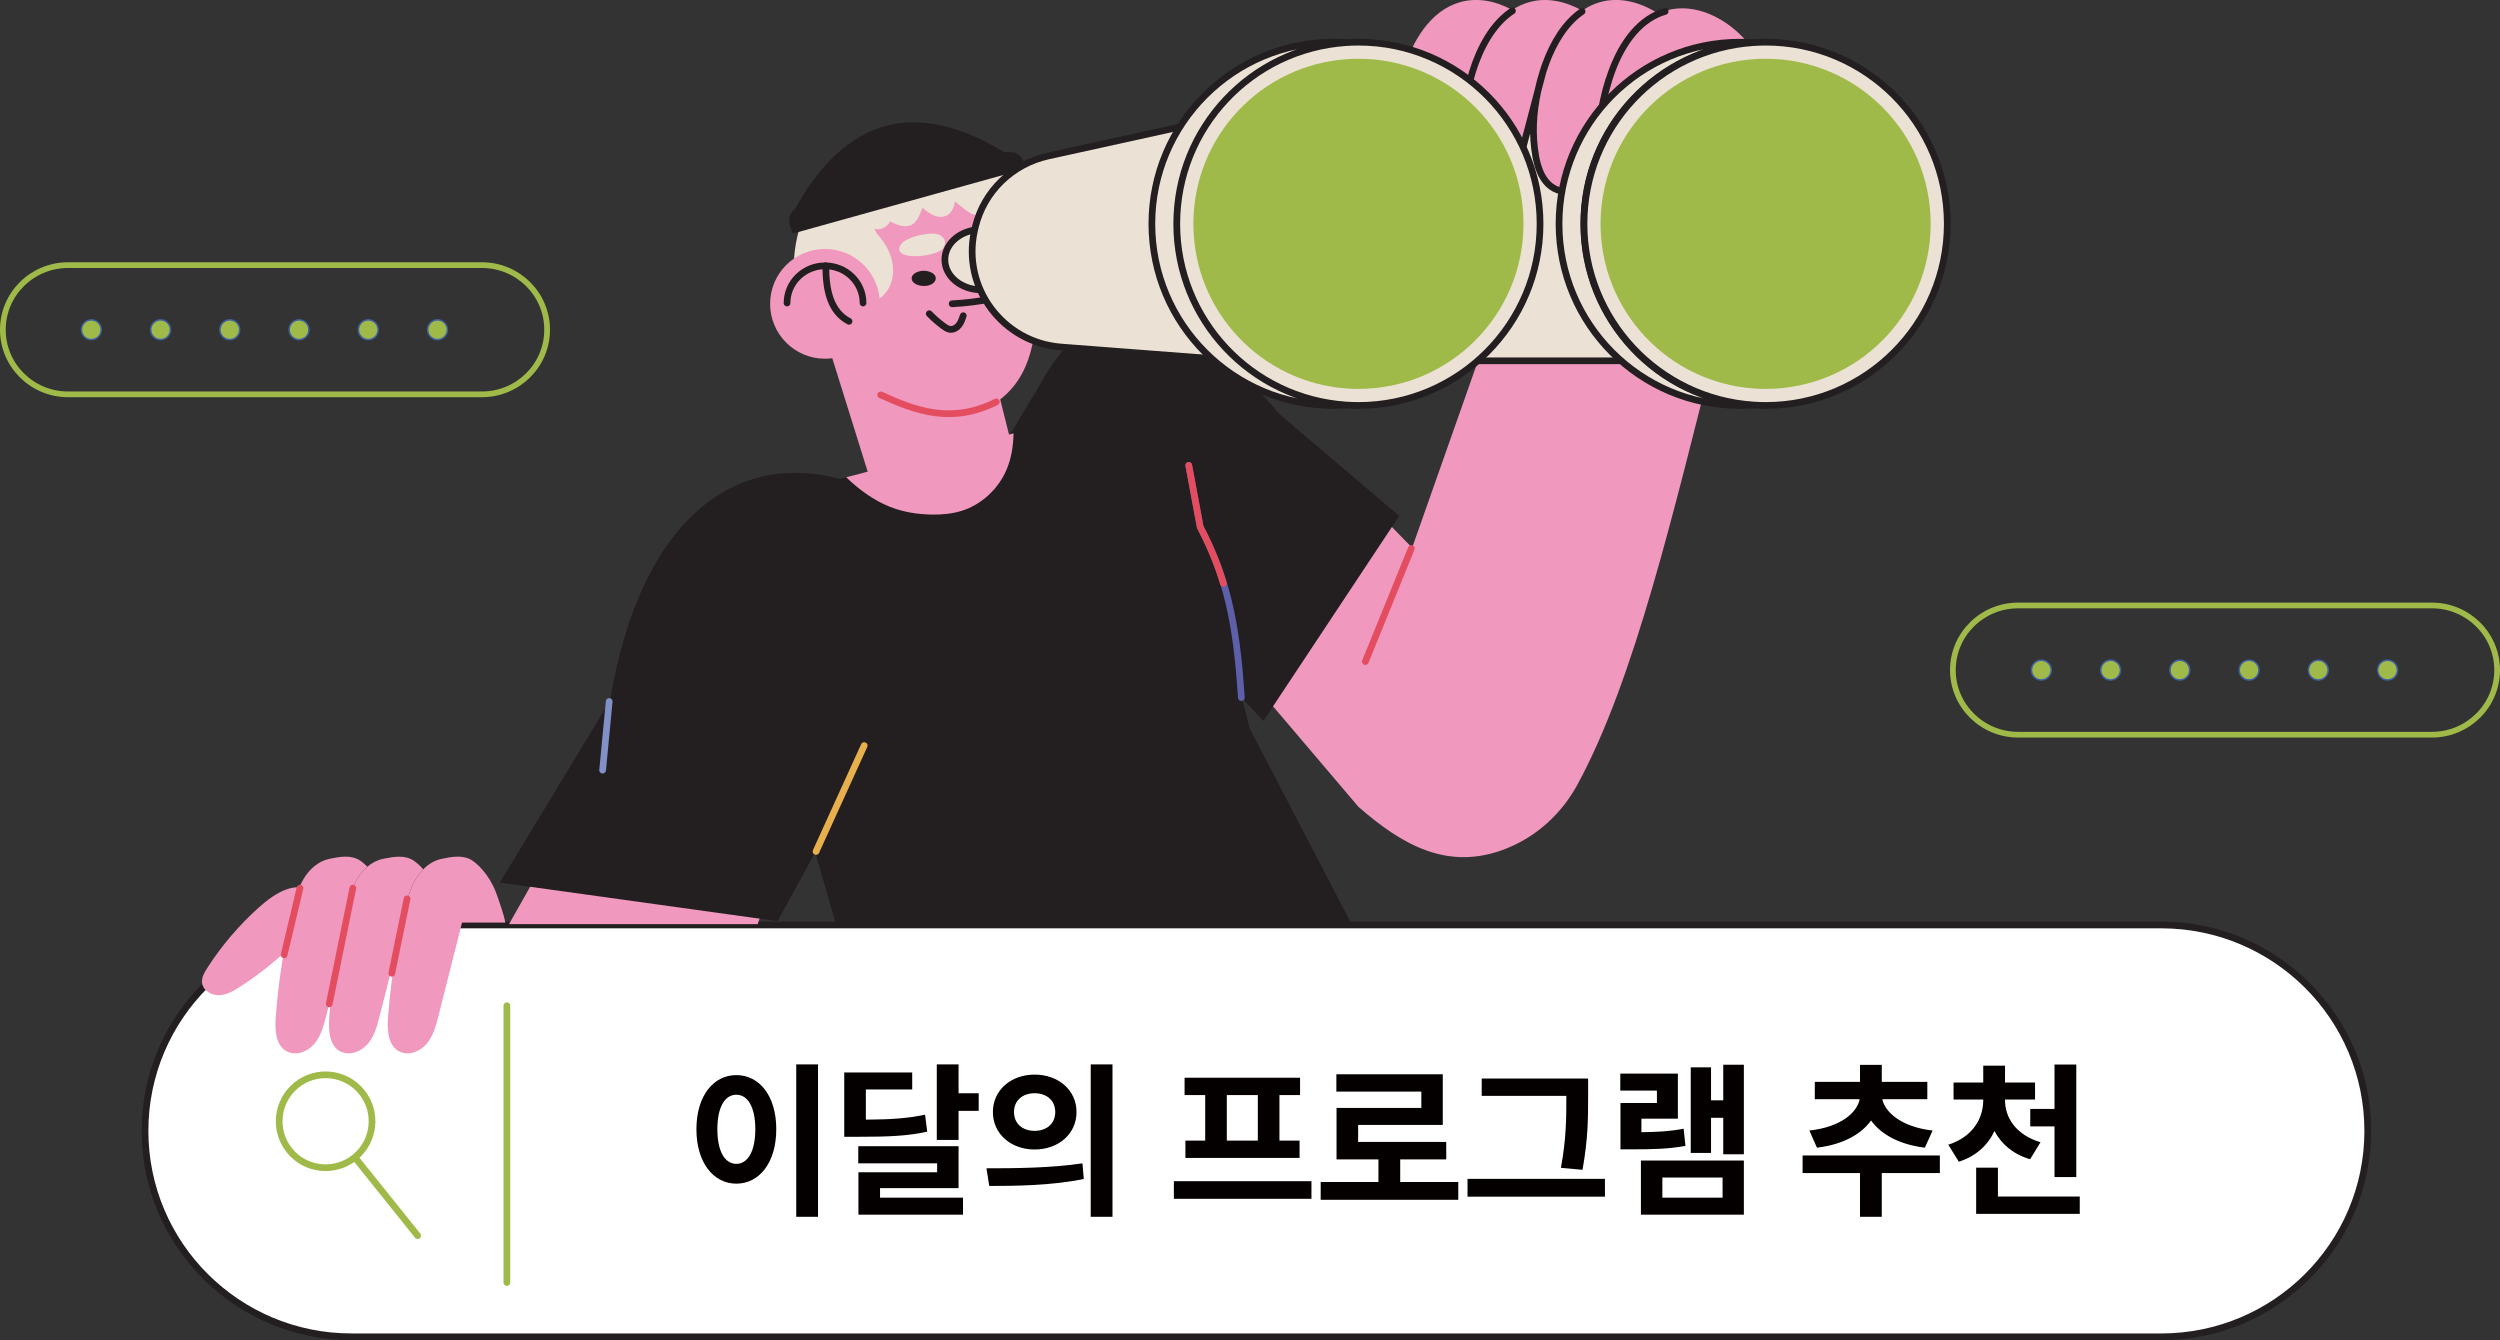 <?xml version="1.0" encoding="UTF-8"?>
<svg id="_레이어_2" data-name="레이어 2" xmlns="http://www.w3.org/2000/svg" viewBox="0 0 454.61 243.7">
  <rect x="0" y="0" width="454.61" height="243.7" fill="#333333" stroke="none"/>
  <defs>
    <style>
      .cls-1 {
        stroke: #3f60a2;
        stroke-miterlimit: 10;
        stroke-width: .28px;
      }

      .cls-1, .cls-2, .cls-3, .cls-4, .cls-5, .cls-6, .cls-7, .cls-8 {
        fill: none;
      }

      .cls-2 {
        stroke: #e7b04d;
      }

      .cls-2, .cls-3, .cls-4, .cls-5, .cls-6, .cls-7 {
        stroke-width: 1.22px;
      }

      .cls-2, .cls-3, .cls-4, .cls-5, .cls-6, .cls-7, .cls-8 {
        stroke-linecap: round;
        stroke-linejoin: round;
      }

      .cls-3 {
        stroke: #8190c7;
      }

      .cls-9 {
        fill: #040000;
      }

      .cls-9, .cls-10, .cls-11, .cls-12, .cls-13, .cls-14 {
        stroke-width: 0px;
      }

      .cls-4, .cls-8 {
        stroke: #a0ba4a;
      }

      .cls-5 {
        stroke: #5e5fa9;
      }

      .cls-10 {
        fill: #f098be;
      }

      .cls-6 {
        stroke: #231e20;
      }

      .cls-11 {
        fill: #fff;
      }

      .cls-12 {
        fill: #a0ba4a;
      }

      .cls-13 {
        fill: #ebe2d5;
      }

      .cls-7 {
        stroke: #e44d60;
      }

      .cls-14 {
        fill: #231e20;
      }

      .cls-8 {
        stroke-width: 1.04px;
      }
    </style>
  </defs>
  <g id="_레이어_1-2" data-name="레이어 1">
    <path class="cls-12" d="m77.76,59.96c0,1,.81,1.8,1.8,1.8s1.8-.81,1.8-1.8-.81-1.8-1.8-1.8-1.8.81-1.8,1.8h0Z"/>
    <path class="cls-1" d="m77.76,59.96c0,1,.81,1.8,1.8,1.8s1.8-.81,1.8-1.8-.81-1.8-1.8-1.8-1.8.81-1.8,1.8h0Z"/>
    <path class="cls-12" d="m65.17,59.96c0,1,.81,1.8,1.8,1.8s1.8-.81,1.8-1.8-.81-1.8-1.8-1.8-1.8.81-1.8,1.8h0Z"/>
    <path class="cls-1" d="m65.17,59.96c0,1,.81,1.8,1.8,1.8s1.8-.81,1.8-1.8-.81-1.8-1.8-1.8-1.8.81-1.8,1.8h0Z"/>
    <path class="cls-12" d="m52.58,59.96c0,1,.81,1.8,1.8,1.8s1.8-.81,1.8-1.8-.81-1.8-1.8-1.8-1.8.81-1.8,1.8h0Z"/>
    <path class="cls-1" d="m52.58,59.96c0,1,.81,1.8,1.8,1.8s1.8-.81,1.8-1.8-.81-1.8-1.8-1.8-1.8.81-1.8,1.8h0Z"/>
    <path class="cls-12" d="m39.99,59.96c0,1,.81,1.8,1.8,1.8s1.8-.81,1.8-1.8-.81-1.8-1.8-1.8-1.8.81-1.8,1.8h0Z"/>
    <path class="cls-1" d="m39.99,59.96c0,1,.81,1.8,1.8,1.8s1.8-.81,1.8-1.8-.81-1.8-1.8-1.8-1.8.81-1.8,1.8h0Z"/>
    <path class="cls-12" d="m27.4,59.96c0,1,.81,1.8,1.8,1.8s1.8-.81,1.8-1.8-.81-1.8-1.8-1.8-1.8.81-1.8,1.8h0Z"/>
    <path class="cls-1" d="m27.4,59.96c0,1,.81,1.8,1.8,1.8s1.8-.81,1.8-1.8-.81-1.8-1.8-1.8-1.8.81-1.8,1.8h0Z"/>
    <path class="cls-12" d="m14.81,59.96c0,1,.81,1.8,1.8,1.8s1.8-.81,1.8-1.8-.81-1.8-1.8-1.8-1.8.81-1.8,1.8h0Z"/>
    <path class="cls-1" d="m14.81,59.96c0,1,.81,1.8,1.8,1.8s1.8-.81,1.8-1.8-.81-1.8-1.8-1.8-1.8.81-1.8,1.8h0Z"/>
    <path class="cls-8" d="m12.39,71.71h75.23c6.56,0,11.87-5.26,11.87-11.75h0c0-6.49-5.31-11.75-11.87-11.75H12.39c-6.56,0-11.87,5.26-11.87,11.75h0c0,6.49,5.31,11.75,11.87,11.75h0Z"/>
    <path class="cls-12" d="m432.36,121.85c0,1,.81,1.8,1.8,1.8s1.8-.81,1.8-1.8-.81-1.8-1.8-1.8-1.8.81-1.8,1.8h0Z"/>
    <path class="cls-1" d="m432.36,121.85c0,1,.81,1.8,1.8,1.8s1.8-.81,1.8-1.8-.81-1.8-1.8-1.8-1.8.81-1.8,1.8h0Z"/>
    <path class="cls-12" d="m419.77,121.85c0,1,.81,1.8,1.8,1.8s1.8-.81,1.8-1.8-.81-1.8-1.8-1.8-1.8.81-1.8,1.8h0Z"/>
    <path class="cls-1" d="m419.77,121.85c0,1,.81,1.8,1.8,1.8s1.8-.81,1.8-1.8-.81-1.8-1.8-1.8-1.8.81-1.8,1.8h0Z"/>
    <path class="cls-12" d="m407.18,121.85c0,1,.81,1.8,1.8,1.8s1.8-.81,1.8-1.8-.81-1.8-1.8-1.8-1.8.81-1.8,1.8h0Z"/>
    <path class="cls-1" d="m407.18,121.85c0,1,.81,1.8,1.8,1.8s1.8-.81,1.8-1.8-.81-1.8-1.8-1.8-1.8.81-1.8,1.8h0Z"/>
    <path class="cls-12" d="m394.59,121.85c0,1,.81,1.8,1.8,1.8s1.8-.81,1.8-1.8-.81-1.8-1.8-1.8-1.8.81-1.8,1.8h0Z"/>
    <path class="cls-1" d="m394.59,121.85c0,1,.81,1.8,1.8,1.8s1.8-.81,1.8-1.8-.81-1.8-1.8-1.8-1.8.81-1.8,1.8h0Z"/>
    <path class="cls-12" d="m382,121.85c0,1,.81,1.8,1.8,1.8s1.8-.81,1.8-1.8-.81-1.8-1.8-1.8-1.8.81-1.8,1.8h0Z"/>
    <path class="cls-1" d="m382,121.85c0,1,.81,1.8,1.8,1.8s1.8-.81,1.8-1.8-.81-1.8-1.8-1.8-1.8.81-1.8,1.8h0Z"/>
    <path class="cls-12" d="m369.41,121.85c0,1,.81,1.8,1.8,1.8s1.8-.81,1.8-1.8-.81-1.8-1.8-1.8-1.8.81-1.8,1.8h0Z"/>
    <path class="cls-1" d="m369.41,121.85c0,1,.81,1.8,1.8,1.8s1.8-.81,1.8-1.8-.81-1.8-1.8-1.8-1.8.81-1.8,1.8h0Z"/>
    <path class="cls-8" d="m366.99,133.6h75.23c6.55,0,11.87-5.26,11.87-11.75h0c0-6.49-5.32-11.75-11.87-11.75h-75.23c-6.56,0-11.87,5.26-11.87,11.75h0c0,6.49,5.32,11.75,11.87,11.75h0Z"/>
    <path class="cls-11" d="m26.37,205.64c0,10.34,4.2,19.7,11,26.48,6.8,6.78,16.19,10.97,26.56,10.97h329.07c20.74,0,37.56-16.76,37.56-37.44,0-10.34-4.2-19.7-11-26.48-6.8-6.77-16.19-10.97-26.56-10.97H63.93c-20.74,0-37.56,16.76-37.56,37.45h0Z"/>
    <path class="cls-6" d="m26.37,205.64c0,10.34,4.2,19.7,11,26.48,6.8,6.78,16.19,10.97,26.56,10.97h329.07c20.74,0,37.56-16.76,37.56-37.44,0-10.34-4.2-19.7-11-26.48-6.8-6.77-16.19-10.97-26.56-10.97H63.93c-20.74,0-37.56,16.76-37.56,37.45h0Z"/>
    <path class="cls-14" d="m139,122.9l9.24,32.07h0s3.77,13.07,3.77,13.07h93.76l-18.55-35.62-9.02-36.62-32.58-17.35-1.3.34c-.05,2.25-.39,4.47-1.25,6.53-1.5,3.59-4.58,6.43-8.19,7.56-1.7.53-3.48.69-5.25.68-2.65-.02-5.3-.43-7.78-1.41-3-1.18-5.59-3.12-7.97-5.37l-1.14.3-2.7.71-11.03,35.1h0Z"/>
    <polygon class="cls-10" points="92.56 168.05 137.77 168.05 138.13 167.06 140.5 160.49 101.09 152.97 96.4 161.26 92.56 168.05 92.56 168.05"/>
    <path class="cls-10" d="m311.92,63.25c-7.52,29.33-14.58,60.18-25.1,79.48-2.85,5.22-7.37,9.37-12.9,11.57-10.57,4.22-18.98-.66-26.9-7.59l-24.07-28.32,23.31-29.57,10.53,10.78,14.54-41.26,40.6,4.92h0Z"/>
    <path class="cls-10" d="m146.26,46.06c.23-10.2,8.69-17.3,18.9-19.1,4.84-.85,10.04-.24,14.42,1.93,4.13,2.05,6.6,6.37,7.89,10.52,1.98,6.39,1.3,12.58.84,19.03-.4,5.56-2.02,11.14-6.99,14.6-1.43,1-3.15,1.56-4.9,1.9-4.83.94-9.97.1-14.3-2.09-9.96-5.04-16.1-16.23-15.86-26.79h0Z"/>
    <polygon class="cls-10" points="181.42 70.77 183.8 80.3 159.05 89.82 150.03 60.93 181.42 70.77 181.42 70.77"/>
    <path class="cls-14" d="m182.61,80.8l6.2-10.34c11.03-20.6,26.18-15.79,43.93,4.91l21.7,18.45-24.71,37.28-47.12-50.31h0Z"/>
    <line class="cls-7" x1="256.64" y1="99.74" x2="248.28" y2="120.3"/>
    <path class="cls-14" d="m153.54,87.31c-19.58-5.7-37.09,6.85-42.6,40.1l-20.05,33.08,50.51,7.02,13.15-24.06-1-56.14h0Z"/>
    <path class="cls-10" d="m72.56,191.17c1.64.9,3.79.09,5-1.33,1.21-1.42,1.71-3.3,2.17-5.11,1.43-5.59,2.86-11.37,4.29-16.96h7.87c-.26-1.51-1.01-3.49-1.5-4.95-.93-2.79-2.8-5.18-4.44-6.3-1.64-1.12-3.67-.75-5.62-.35-1.29.26-2.43.97-3.36,1.91-.51.51-.95,1.09-1.32,1.7-1.05,1.74-1.58,3.73-2.05,5.7-.58,2.43-1.09,4.88-1.52,7.34-.71,4.03-1.22,8.1-1.52,12.19-.17,2.28-.02,5.07,1.99,6.17h0Z"/>
    <path class="cls-10" d="m61.87,191.17c1.64.9,3.79.09,5-1.33,1.21-1.42,1.71-3.3,2.17-5.11,1.01-3.97,2.03-7.94,3.04-11.91.43-2.46.94-4.91,1.52-7.34.47-1.97,1-3.97,2.05-5.7.37-.61.81-1.19,1.32-1.7-.57-.64-1.15-1.17-1.71-1.55-1.64-1.12-3.67-.75-5.62-.35-1.06.21-2.02.73-2.85,1.43-.72.61-1.34,1.37-1.83,2.18-1.05,1.74-1.58,3.73-2.05,5.7-1.23,5.15-2.13,10.39-2.69,15.66h0c-.14,1.29-.25,2.58-.35,3.87-.17,2.28-.02,5.07,1.99,6.17h0Z"/>
    <path class="cls-10" d="m52.14,191.17c1.64.9,3.79.09,5-1.33,1.21-1.42,1.71-3.3,2.17-5.11.31-1.2.61-2.39.92-3.59h0c.56-5.27,1.46-10.51,2.69-15.66.47-1.97,1.01-3.97,2.05-5.7.49-.81,1.11-1.56,1.83-2.18-.42-.43-.85-.79-1.27-1.08-1.64-1.12-3.67-.75-5.62-.35-1.99.4-3.63,1.87-4.68,3.61-1.05,1.74-1.58,3.73-2.05,5.7-1.53,6.41-2.55,12.95-3.04,19.53-.17,2.28-.02,5.07,1.99,6.17h0Z"/>
    <path class="cls-10" d="m47.21,164.89c-3.67,3.26-6.89,7.03-9.54,11.16-.53.82-1.05,1.75-.92,2.72.19,1.38,1.71,2.25,3.1,2.2,1.39-.05,2.65-.78,3.81-1.54,4.23-2.73,8.12-5.99,11.53-9.69,1.77-1.92,4.29-6.1.92-7.91-3.01-1.62-6.8,1.19-8.91,3.07h0Z"/>
    <path class="cls-6" d="m173.14,55.24c2.43-.12,4.84-.42,7.22-.9.95-.19,1.95-.44,2.65-1.12.69-.68.92-1.92.21-2.58-.41-.38-1-.48-1.56-.53-1.78-.15-3.57.07-5.34.29-.85.1-1.71.21-2.56.32m1.4,6.69c-.2.6-.4,1.21-.79,1.71-.39.5-1.02.86-1.65.77-.41-.06-.77-.3-1.11-.55-.94-.69-1.82-1.45-2.63-2.29"/>
    <path class="cls-14" d="m167.65,51.98s-.06,0-.09-.01c-2.04-.24-2.44-1.95-.61-2.56.59-.2,1.19-.23,1.79-.08,2.45.61,1.52,2.91-1.09,2.65h0Z"/>
    <path class="cls-13" d="m163.58,45.56c-.25-.74.43-1.47,1.11-1.85,1.42-.8,3.51-1.28,5.15-1.23,1.41.04,2.66,1.3,1.62,2.7-.98,1.32-7.28,2.19-7.89.38h0Z"/>
    <path class="cls-13" d="m157.41,55.25c1.78-.13,3.39-1.31,4.23-2.89.84-1.57.95-3.48.5-5.2-.45-1.73-1.43-3.28-2.63-4.59-.27-.29-.3-.98-.69-1.05,1.1.5,2.54-.16,3.03-1.26,1.13.56,2.39,1.12,3.59.76,1.28-.39,1.81-2,2.3-3.24.73.61,1.5,1.23,2.41,1.52.91.28,2.03.14,2.64-.6.48-.58.84-1.34.82-2.09.55.44,1.1.88,1.65,1.31.74.59,1.56,1.21,2.51,1.19,1.24-.02,2.22-1.19,2.46-2.41.38.88.95,1.62,1.83,1.99,1.21.49,2.77-.44,2.89-1.74,1.49.56,2.88-.13,2.57-1.81-.25-1.36-1.76-2.99-2.66-3.98-2.13-2.35-4.93-4.12-8-4.94-2.82-.76-5.78-.76-8.7-.68-1.95.05-3.91.14-5.83.48-4.61.82-8.93,3.16-12.14,6.56-3.21,3.41-6.04,9.91-5.83,16.67l13.04,6.01h0Z"/>
    <path class="cls-14" d="m186.56,30.67l-42.39,11.8-.53-1.5c-.37-1.06-.01-2.23.88-2.9h0c9.21-16.61,21.86-20.26,38.09-10.4h1.12c1.12,0,2.11.73,2.45,1.8l.38,1.21h0Z"/>
    <path class="cls-10" d="m153.87,86.79c2.38,2.25,4.98,4.19,7.97,5.37,2.47.98,5.13,1.39,7.78,1.41,1.77.01,3.56-.15,5.25-.68,3.61-1.13,6.69-3.97,8.19-7.56.86-2.06,1.21-4.28,1.25-6.53l-30.45,8h0Z"/>
    <path class="cls-10" d="m140.04,55.25c0,5.51,4.47,9.98,9.98,9.98s9.98-4.47,9.98-9.98-4.47-9.98-9.98-9.98-9.98,4.47-9.98,9.98h0Z"/>
    <path class="cls-6" d="m156.94,55.1c0-3.74-3.09-6.76-6.91-6.76s-6.91,3.03-6.91,6.76"/>
    <path class="cls-13" d="m179.49,41.59h-.98c-3.77,0-6.83,2.52-6.83,5.63h0c0,3.11,3.06,5.63,6.83,5.63h3.05l-2.07-11.25h0Z"/>
    <path class="cls-6" d="m179.4,41.74h-.95c-3.66,0-6.63,2.45-6.63,5.48h0c0,3.03,2.97,5.48,6.63,5.48h2.96l-2.01-10.96h0Z"/>
    <polygon class="cls-13" points="295.88 65.76 248.64 65.76 248.64 18.14 306.66 18.14 295.88 65.76 295.88 65.76"/>
    <polygon class="cls-6" points="295.79 65.61 248.79 65.61 248.79 18.29 306.51 18.29 295.79 65.61 295.79 65.61"/>
    <path class="cls-13" d="m225.71,65.76l-32.81-2.51c-10.64-.82-18.15-10.84-15.86-21.26.06-.25.12-.51.18-.77,1.58-6.49,6.76-11.49,13.28-12.92l45.98-10.15-10.78,47.62h0Z"/>
    <path class="cls-6" d="m225.62,65.61l-32.65-2.5c-10.59-.81-18.06-10.77-15.78-21.13.06-.25.12-.51.18-.76,1.57-6.45,6.73-11.41,13.22-12.85l45.76-10.08-10.72,47.32h0Z"/>
    <path class="cls-10" d="m291.29,29.98c.34,1.85.93,3.75,2.26,5.09,1.33,1.34,3.57,1.92,5.15.89,1.34-.87,1.85-2.56,2.26-4.11,1.65-6.29,3.31-12.59,4.96-18.88l11.81-5.31c-3.62-4.27-9.43-7.3-14.8-5.73-.5.15-.98.33-1.44.54-4.54,2.06-7.32,7.09-8.84,11.96-.81,2.58-1.39,5.26-1.64,7.95h0c-.23,2.54-.17,5.1.29,7.61h0Z"/>
    <path class="cls-10" d="m279.24,28.47c.33,1.85.93,3.75,2.26,5.09,1.33,1.33,3.57,1.92,5.15.89,1.34-.87,1.85-2.56,2.26-4.11.7-2.66,1.4-5.32,2.1-7.98h0c.25-2.69.83-5.37,1.64-7.95,1.52-4.87,4.31-9.9,8.84-11.96-3.2-2.07-7.01-3.09-10.61-2.04-1.15.34-2.2.85-3.16,1.51-3.12,2.13-5.25,5.76-6.61,9.47-.18.5-.35,1.01-.51,1.51l-.03.09c-.32,1.21-.64,2.42-.95,3.63-.84,3.9-1.08,7.93-.37,11.84h0Z"/>
    <path class="cls-10" d="m266.33,28.47c.34,1.85.93,3.75,2.26,5.09,1.33,1.33,3.57,1.92,5.15.89,1.35-.87,1.85-2.56,2.26-4.11,1.2-4.57,2.4-9.14,3.6-13.71.26-1.22.58-2.44.95-3.63.14-.51.54-1.6.54-1.6,1.37-3.72,3.5-7.34,6.61-9.47-3.01-1.71-6.46-2.47-9.74-1.51-1.08.32-2.08.79-2.99,1.4-3.63,2.4-5.95,6.81-7.29,11.1-.75,2.42-1.31,4.91-1.59,7.43-.29,2.71-.25,5.45.23,8.13h0Z"/>
    <path class="cls-10" d="m253.8,28.47c.34,1.85.93,3.75,2.26,5.09,1.33,1.33,3.57,1.92,5.15.89,1.35-.87,1.85-2.56,2.26-4.11.88-3.33,1.75-6.67,2.63-10,.27-2.52.83-5.01,1.59-7.43,1.34-4.29,3.66-8.7,7.29-11.1-2.96-1.63-6.33-2.33-9.54-1.4-5.4,1.57-8.61,7.13-10.29,12.49-1.57,5.02-2.29,10.39-1.35,15.56h0Z"/>
    <path class="cls-6" d="m302.8,2.07c-.5.14-.97.32-1.43.53-4.5,2.04-7.27,7.03-8.78,11.86-.8,2.56-1.38,5.21-1.63,7.88h0c-.23,2.52-.17,5.06.28,7.55.33,1.84.92,3.72,2.24,5.04,1.32,1.32,3.54,1.9,5.11.89,1.33-.86,1.84-2.54,2.24-4.08,1.64-6.24,3.28-12.48,4.93-18.72m-18.07-10.94c-3.09,2.11-5.21,5.71-6.57,9.39-.18.5-.35,1-.51,1.49l-.03.09c-.32,1.2-.63,2.4-.95,3.6-.83,3.87-1.07,7.86-.37,11.74.33,1.84.92,3.72,2.24,5.05,1.32,1.32,3.54,1.9,5.11.89,1.34-.86,1.84-2.54,2.24-4.08.69-2.64,1.39-5.27,2.08-7.91h0c.24-2.67.83-5.32,1.63-7.88m-17.53-12.49c-3.61,2.38-5.91,6.75-7.24,11-.75,2.4-1.3,4.87-1.57,7.37-.29,2.69-.25,5.4.23,8.06.33,1.84.92,3.72,2.24,5.05,1.32,1.32,3.54,1.9,5.11.89,1.34-.86,1.84-2.54,2.24-4.08,1.19-4.53,2.39-9.06,3.58-13.59.26-1.22.58-2.42.95-3.6.14-.51.54-1.59.54-1.59"/>
    <path class="cls-13" d="m283.35,40.7c0,18.32,14.85,33.17,33.17,33.17.76,0,1.52-.03,2.27-.08-17.26-1.17-30.9-15.54-30.9-33.1s13.64-31.93,30.9-33.1c-.75-.05-1.51-.08-2.27-.08-18.32,0-33.17,14.85-33.17,33.17h0Z"/>
    <path class="cls-6" d="m283.5,40.7c0,18.24,14.73,33.03,32.9,33.03.76,0,1.51-.03,2.25-.08-17.12-1.16-30.65-15.47-30.65-32.95s13.53-31.79,30.65-32.95c-.75-.05-1.49-.08-2.25-.08-18.17,0-32.9,14.79-32.9,33.03h0Z"/>
    <path class="cls-13" d="m287.89,40.7c0,17.56,13.64,31.93,30.9,33.1.75.05,1.51.08,2.27.08,18.32,0,33.17-14.85,33.17-33.17s-14.85-33.17-33.17-33.17c-.76,0-1.52.03-2.27.08-17.26,1.17-30.9,15.54-30.9,33.1h0Z"/>
    <path class="cls-6" d="m288.04,40.7c0,17.48,13.58,31.79,30.77,32.95.75.05,1.5.08,2.26.08,18.24,0,33.03-14.79,33.03-33.03s-14.79-33.03-33.03-33.03c-.76,0-1.51.03-2.26.08-17.19,1.16-30.77,15.47-30.77,32.95h0Z"/>
    <path class="cls-12" d="m291.05,40.7c0,15.89,12.34,28.89,27.96,29.95.68.05,1.36.07,2.05.07,16.58,0,30.02-13.44,30.02-30.02s-13.44-30.02-30.02-30.02c-.69,0-1.38.02-2.05.07-15.62,1.05-27.96,14.06-27.96,29.95h0Z"/>
    <path class="cls-13" d="m213.86,40.7c0,17.56,13.64,31.93,30.9,33.1.75.05,1.51.08,2.27.08,18.32,0,33.17-14.85,33.17-33.17s-14.85-33.17-33.17-33.17c-.76,0-1.52.03-2.27.08-17.26,1.17-30.9,15.54-30.9,33.1h0Z"/>
    <path class="cls-13" d="m209.31,40.7c0,18.32,14.85,33.17,33.17,33.17.76,0,1.52-.03,2.27-.08-17.26-1.17-30.9-15.54-30.9-33.1s13.64-31.93,30.9-33.1c-.75-.05-1.51-.08-2.27-.08-18.32,0-33.17,14.85-33.17,33.17h0Z"/>
    <path class="cls-12" d="m217.01,40.7c0,15.89,12.34,28.89,27.96,29.95.68.05,1.36.07,2.05.07,16.58,0,30.02-13.44,30.02-30.02s-13.44-30.02-30.02-30.02c-.69,0-1.38.02-2.05.07-15.62,1.05-27.96,14.06-27.96,29.95h0Z"/>
    <path class="cls-6" d="m209.46,40.7c0,18.24,14.79,33.03,33.04,33.03.76,0,1.51-.03,2.26-.08-17.19-1.16-30.77-15.47-30.77-32.95s13.58-31.79,30.77-32.95c-.75-.05-1.5-.08-2.26-.08-18.24,0-33.04,14.79-33.04,33.03h0Zm4.52,0c0,17.48,13.58,31.79,30.77,32.95.75.05,1.5.08,2.26.08,18.25,0,33.04-14.79,33.04-33.03s-14.79-33.03-33.04-33.03c-.76,0-1.51.03-2.26.08-17.19,1.16-30.77,15.47-30.77,32.95h0Z"/>
    <path class="cls-5" d="m225.73,126.86c-.9-14.24-2.84-22.16-7.46-30.98l-2.11-11.25"/>
    <path class="cls-7" d="m222.46,106.09c-1.07-3.58-2.44-6.86-4.22-10.29l-2.07-11.18"/>
    <line class="cls-2" x1="148.39" y1="154.83" x2="157.15" y2="135.58"/>
    <line class="cls-3" x1="110.78" y1="127.56" x2="109.58" y2="140.05"/>
    <path class="cls-7" d="m181.17,73.08c-8.16,4.08-14.64,1.63-21.02-1.27"/>
    <path class="cls-6" d="m150.17,48.33c-.01,4.6.92,8.38,4.22,10.1"/>
    <path class="cls-7" d="m74.02,163.45l-2.78,13.54m-7.08-15.5l-4.29,21.06m-8.2-8.92l2.88-12.13"/>
    <path class="cls-4" d="m92.17,182.88v50.34m-27.42-22.49l11.2,13.97m-23.32-15.5c2.93,3.63,8.24,4.2,11.88,1.27,3.63-2.93,4.2-8.24,1.27-11.88-2.93-3.63-8.24-4.2-11.87-1.27s-4.2,8.24-1.28,11.87h0Z"/>
    <path class="cls-9" d="m144.79,193.55v27.72h3.96v-27.72h-3.96Zm-10.89,1.95c-4.17,0-7.26,3.78-7.26,9.84s3.09,9.9,7.26,9.9,7.26-3.81,7.26-9.9-3.09-9.84-7.26-9.84h0Zm0,3.57c2.04,0,3.45,2.19,3.45,6.27s-1.41,6.3-3.45,6.3-3.45-2.19-3.45-6.3,1.41-6.27,3.45-6.27h0Zm34.32,3.63c-3.15.66-6.03.87-10.77.9v-5.49h8.43v-3.09h-12.36v11.7h2.31c5.88,0,9.21-.15,12.78-.93l-.39-3.09Zm-8.19,13.35h14.28v-7.62h-18.24v3.12h14.34v1.62h-14.31v7.71h19.02v-3.09h-15.09v-1.74Zm14.28-17.25v-5.25h-3.96v13.74h3.96v-5.28h3.66v-3.21h-3.66Zm13.83-3.39c-4.32,0-7.59,2.85-7.59,6.81s3.27,6.81,7.59,6.81,7.62-2.82,7.62-6.81-3.3-6.81-7.62-6.81h0Zm0,3.39c2.13,0,3.75,1.26,3.75,3.42s-1.62,3.42-3.75,3.42-3.75-1.26-3.75-3.42,1.62-3.42,3.75-3.42h0Zm10.2-5.25v27.72h3.96v-27.72h-3.96Zm-18.45,22.11c4.77,0,11.25-.06,17.19-1.26l-.24-2.85c-5.82.87-12.6.9-17.46.9l.51,3.21Zm48.84-8.25h-5.64v-8.28h5.64v8.28Zm-9.57,0h-3.6v3.15h20.76v-3.15h-3.66v-8.28h3.75v-3.15h-21v3.15h3.75v8.28Zm-5.7,7.38v3.21h25.02v-3.21h-25.02Zm41.16.15v-4.11h8.37v-3.18h-16.02v-3.09h15.39v-9.21h-19.35v3.15h15.45v2.97h-15.42v9.36h7.62v4.11h-10.5v3.24h25.02v-3.24h-10.56Zm30.21-15.54c0,3.75,0,7.68-.99,12.96l3.93.36c1.02-5.67,1.02-9.45,1.02-13.32v-3.27h-19.35v3.15h15.39v.12Zm-17.97,14.97v3.24h24.99v-3.24h-24.99Zm39.3-9.12c-2.49.48-4.74.6-7.68.63v-2.46h6.63v-8.19h-10.47v3.09h6.66v2.25h-6.63v8.43h1.92c4.05,0,6.78-.06,9.9-.63l-.33-3.12Zm-3.87,8.88h10.95v3.66h-10.95v-3.66Zm-3.9,6.75h18.72v-9.84h-18.72v9.84Zm14.97-27.27v6.48h-2.22v-6h-3.69v15.57h3.69v-6.39h2.22v6.63h3.75v-16.29h-3.75Zm17.04,15.09c4.74-.57,8.07-2.46,9.84-4.95,1.77,2.49,5.1,4.38,9.78,4.95l1.41-3.12c-5.67-.63-8.67-3.36-9.15-5.7h8.19v-3.15h-8.28v-3.09h-3.96v3.09h-8.22v3.15h8.16c-.45,2.4-3.39,5.07-9.15,5.7l1.38,3.12Zm22.35,1.41h-24.96v3.21h10.44v7.95h3.96v-7.95h10.56v-3.21Zm16.44-8.46v3.18h4.41v9.21h3.96v-20.46h-3.96v8.07h-4.41Zm1.86,6.06c-4.5-1.35-6.45-4.5-6.45-7.65v-.12h5.46v-3.09h-5.46v-3.06h-3.96v3.06h-5.4v3.09h5.4v.12c0,3.33-1.92,6.69-6.36,8.1l1.92,3.09c3.12-.99,5.28-3,6.48-5.58,1.26,2.37,3.39,4.23,6.48,5.13l1.89-3.09Zm-7.74,9.87v-5.25h-3.96v8.4h18.84v-3.15h-14.88Z"/>
  </g>
</svg>